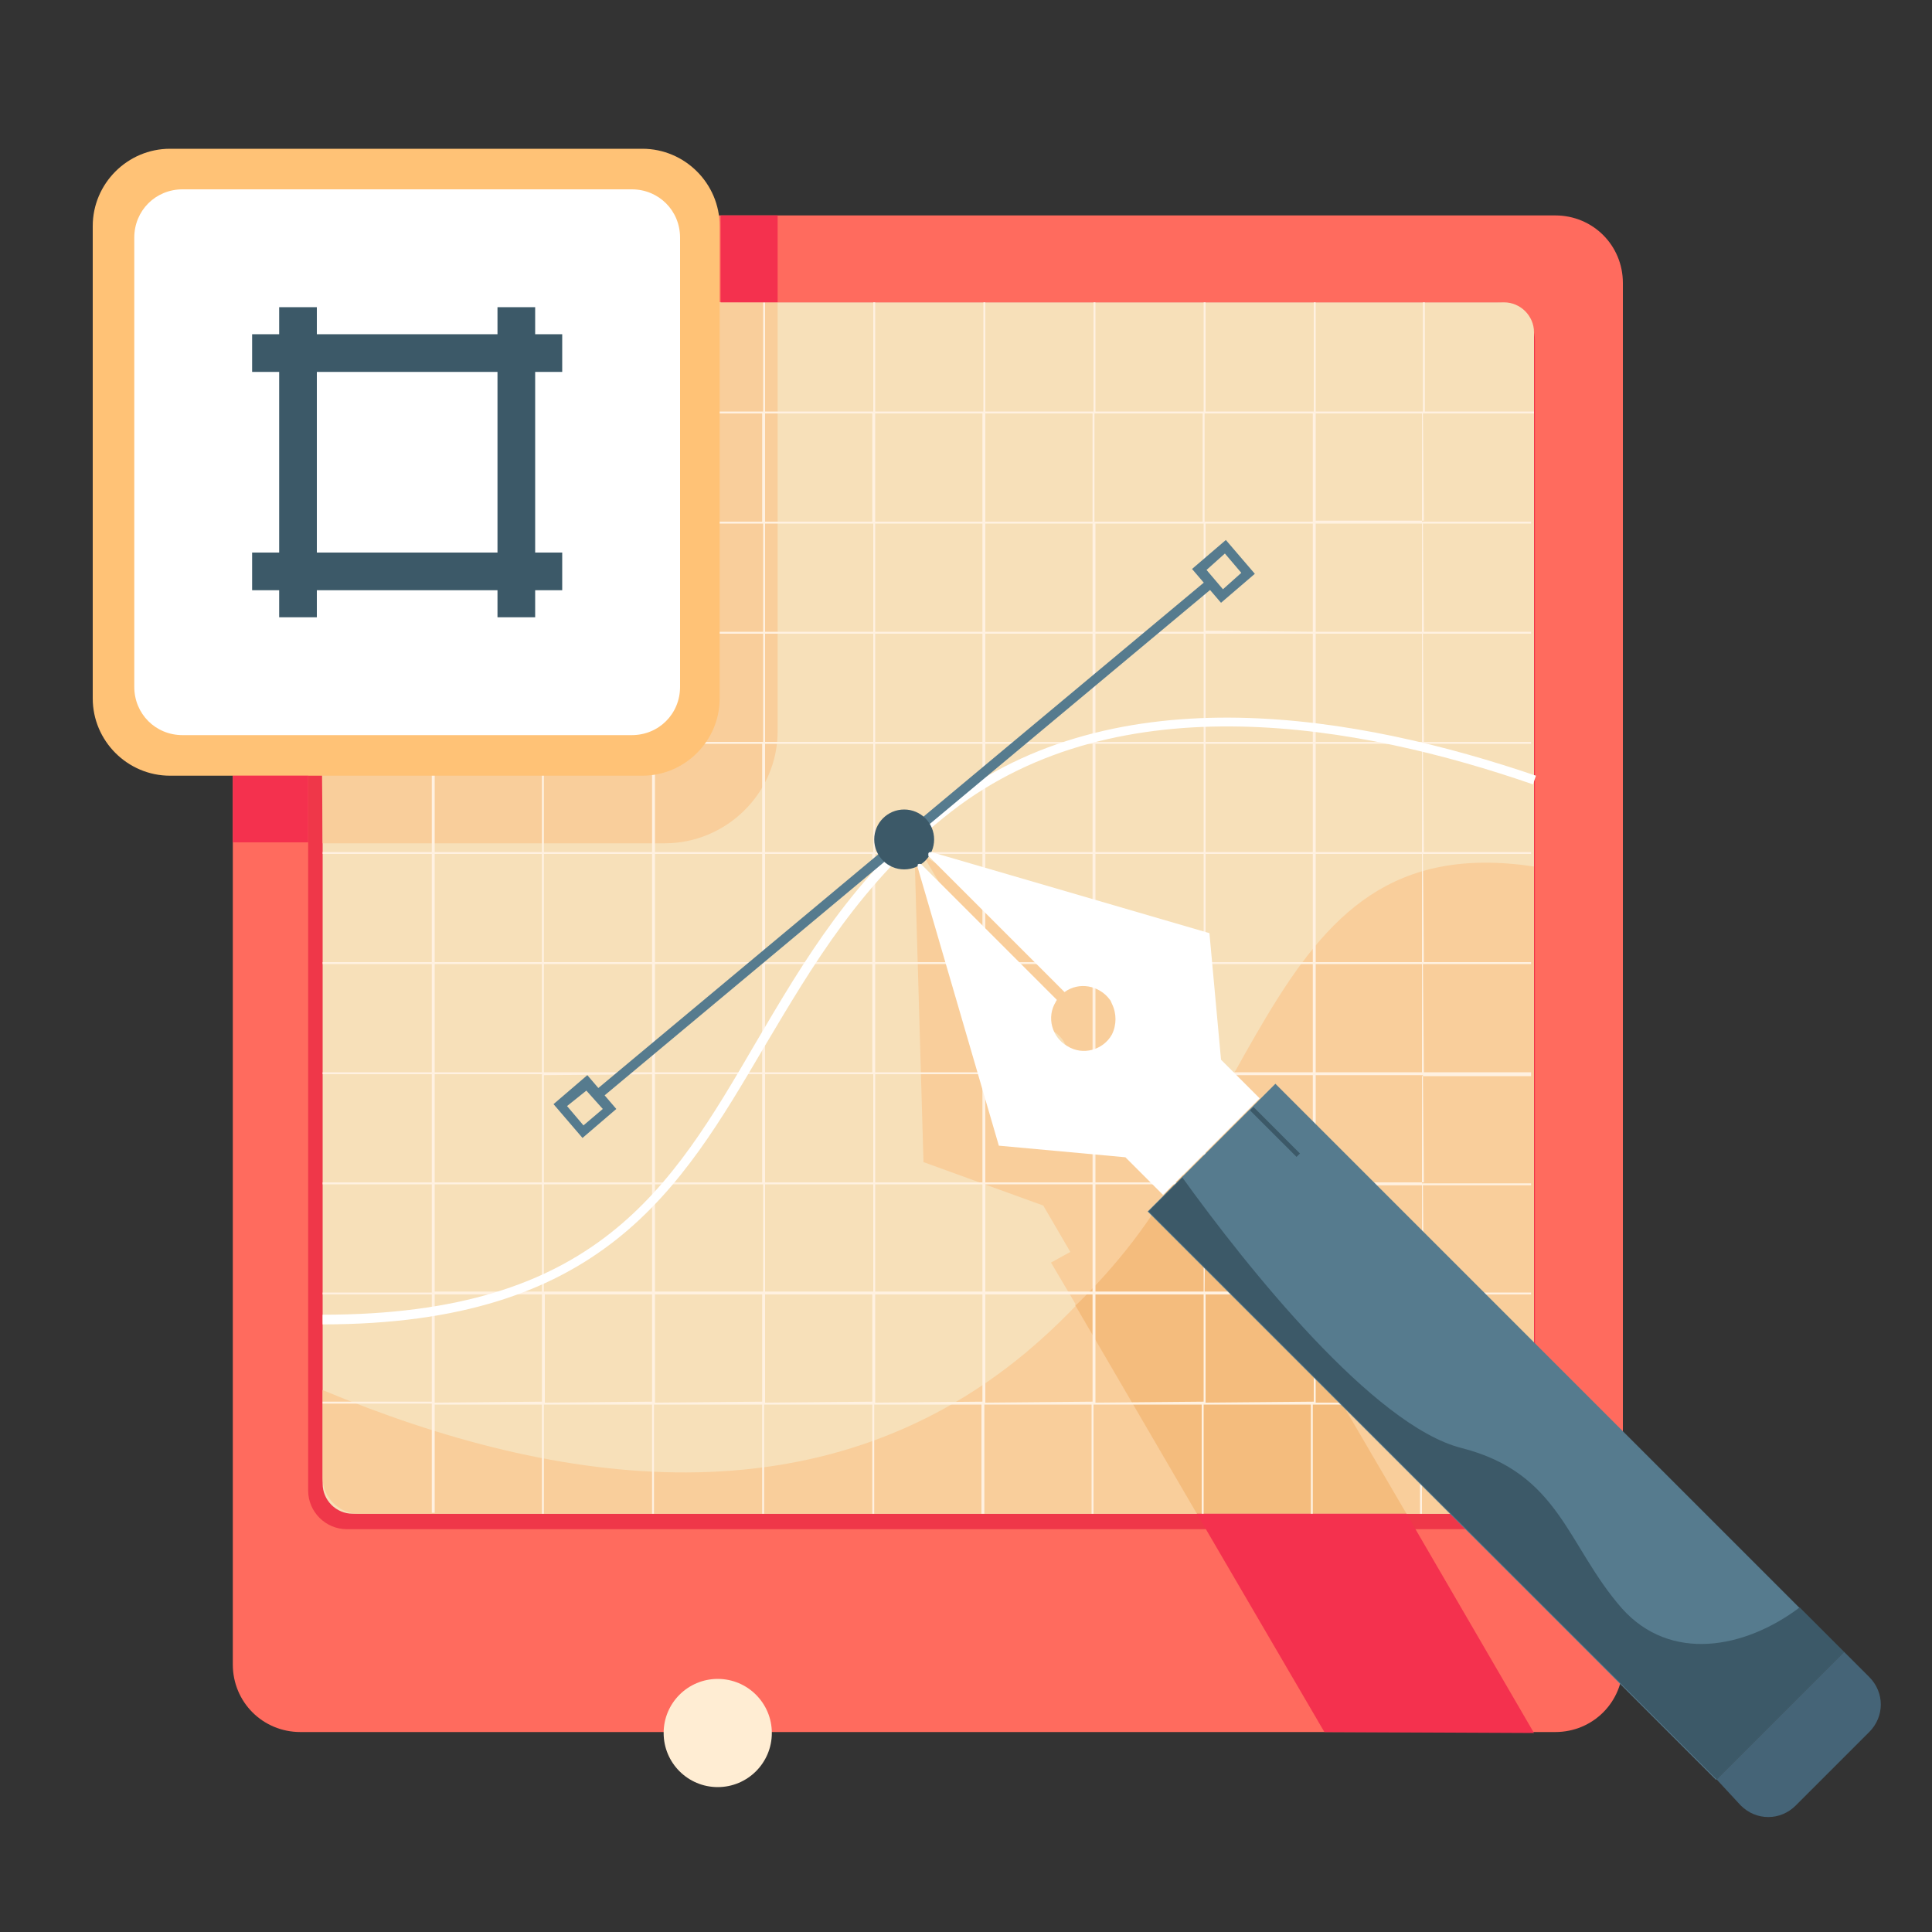 <svg version="1.1" id="Layer_1" xmlns="http://www.w3.org/2000/svg" x="0" y="0" viewBox="0 0 200 200" style="enable-background:new 0 0 200 200" xml:space="preserve"><rect x="0" y="0" width="200" height="200" fill="#333333" stroke="none"/><style>.st3{fill:#f9ce9b}.st5{fill:#f4314e}.st7{fill:#fff}.st9{fill:#567b8e}.st11{fill:#3c5968}</style><g id="Layer_5"><path d="M31.1 22.3H161c3.9 0 7 3.1 7 7v143c0 3.9-3.1 7-7 7H31.1c-3.9 0-7-3.1-7-7v-143c0-3.9 3.2-7 7-7z" style="fill:#ff6b5e"/><path d="M35.9 31.3h119c2.2 0 4 1.8 4 4v119c0 2.2-1.8 4-4 4h-119c-2.2 0-4-1.8-4-4v-119c0-2.2 1.8-4 4-4z" style="fill:#ef3749"/><path d="M36.5 31.3h119.2c1.7 0 3.1 1.4 3.1 3.1v119.2c0 1.7-1.4 3.1-3.1 3.1H36.5c-1.7 0-3.1-1.4-3.1-3.1V34.4c0-1.7 1.4-3.1 3.1-3.1z" style="fill:#f7e0b9"/><path class="st3" d="M106.1 140.1c-21.1 17.5-48 14.1-72.7 3.8v9.1c0 2 1.7 3.7 3.7 3.7h118c2 0 3.7-1.7 3.7-3.7V89.7c-29.3-4.4-26.9 28.9-52.7 50.4z"/><path d="m145.6 156.7-20.7-35.4-2 1.1-.8-1.4c-2.8 5.2-6.5 10-10.8 14.1l12.6 21.6h21.7z" style="fill:#f4bc7d"/><path class="st5" d="m123.9 156.7 13.2 22.6 21.7.1-13.2-22.7z"/><path class="st3" d="m122.1 121-2-3.4 2.1-13-26.6-16 10.5 17.9c1.7-.7 3.7.2 4.3 1.9s-.2 3.7-1.9 4.3c-1.7.7-3.7-.2-4.3-1.9-.5-1.3-.1-2.8.9-3.7L94.7 89.3l.9 31 12.4 4.5 2.8 4.8-2 1.1 2.6 4.4c4.2-4.1 7.9-8.8 10.7-14.1zM80.5 31.3l-47.6-.2.5 56.2h35.4c6.4 0 11.7-5.2 11.7-11.6V31.3z"/><path d="M158.8 42.8v-.2h-11.3V31.3h-.2v11.3h-11.1V31.3h-.2v11.3h-11.2V31.3h-.2v11.3h-11.2V31.3h-.2v11.3H102V31.3h-.2v11.3H90.6V31.3h-.2v11.3H79.2V31.3H79v11.3H67.8V31.3h-.2v11.3H56.3V31.3h-.2v11.3H45V31.3h-.3v11.3H33.4v.2h11.3V54H33.4v.2h11.3v11.1H33.4v.2h11.3v11.2H33.4v.3h11.3v11.2H33.4v.2h11.3v11.2H33.4v.2h11.3V111H33.4v.2h11.3v11.2H33.4v.2h11.3v11.2H33.4v.2h11.3v11.1H33.4v.2h11.3v11.3h.3v-11.2h11.1v11.3h.2v-11.3h11.2v11.3h.2v-11.3h11.2v11.3h.2v-11.3h11.2v11.3h.2v-11.3h11.1v11.3h.3v-11.3H113v11.3h.2v-11.3h11.2v11.3h.2v-11.3h11.1v11.3h.2v-11.3H147v11.3h.2v-11.3h11.3v-.2h-11.3V134h11.3v-.2h-11.3v-11.1h11.3v-.2h-11.3v-11.1h11.3v-.4h-11.3V99.8h11.3v-.2h-11.3V88.4h11.3v-.2h-11.3V77h11.3v-.2h-11.3V65.6h11.3v-.2h-11.3V54.2h11.3V54h-11.3V42.8h11.6zm-22.9 0V54h-11.2V42.8h11.2zM90.6 88.2V77h11.1v11.2H90.6zm11.1.2v11.2H90.6V88.4h11.1zm-11.4-.2H79.2V77h11.2v11.2zm0 .2v11.2H79.2V88.4h11.1zm0 11.4V111H79.2V99.8h11.1zm.3 0h11.1V111H90.6V99.8zm11.4 0h11.1V111H102V99.8zm0-.2V88.4h11.1v11.2H102zm0-11.4V77h11.1v11.2H102zm0-11.4V65.6h11.1v11.2H102zm-.3 0H90.6V65.6h11.1v11.2zm-11.4 0H79.2V65.6h11.2v11.2zm-11.4 0H67.8V65.6H79v11.2zm0 .2v11.2H67.8V77h11.1zm0 11.4v11.2H67.8V88.4h11.1zm0 11.4V111H67.8V99.8h11.1zm0 11.4v11.2H67.8v-11.2h11.1zm.3 0h11.2v11.2H79.2v-11.2zm11.4 0h11.1v11.2H90.6v-11.2zm11.4 0h11.1v11.2H102v-11.2zm11.4 0h11.2v11.2h-11.2v-11.2zm0-.2V99.8h11.2V111h-11.2zm0-11.4V88.4h11.2v11.2h-11.2zm0-11.4V77h11.2v11.2h-11.2zm0-11.4V65.6h11.2v11.2h-11.2zm0-11.4V54.2h11.2v11.2h-11.2zm-.3 0H102V54.2h11.1v11.2zm-11.4 0H90.6V54.2h11.1v11.2zm-11.4 0H79.2V54.2h11.2v11.2zm-11.4 0H67.8V54.2H79v11.2zm-11.4 0H56.3V54.2h11.2v11.2zm0 .2v11.2H56.3V65.6h11.2zm0 11.4v11.2H56.3V77h11.2zm0 11.4v11.2H56.3V88.4h11.2zm0 11.4V111H56.3V99.8h11.2zm0 11.4v11.2H56.3v-11.1l11.2-.1zm0 11.4v11.1H56.3v-11.1h11.2zm.3 0H79v11.1H67.8v-11.1zm11.4 0h11.2v11.1H79.2v-11.1zm11.4 0h11.1v11.1H90.6v-11.1zm11.4 0h11.1v11.1H102v-11.1zm11.4 0h11.2v11.1h-11.2v-11.1zm11.4 0h11.1v11.1h-11.2l.1-11.1zm0-.2v-11.1h11.1v11.2l-11.1-.1zm0-11.4V99.8h11.1V111h-11.1zm0-11.4V88.4h11.1v11.2h-11.1zm0-11.4V77h11.1v11.2h-11.1zm0-11.4V65.6h11.1v11.2h-11.1zm0-11.5V54.2h11.1v11.2l-11.1-.1zm-.3-22.5V54h-11.2V42.8h11.2zm-11.4 0V54H102V42.8h11.1zm-11.4 0V54H90.6V42.8h11.1zm-11.4 0V54H79.2V42.8h11.1zm-11.4 0V54H67.8V42.8h11.1zm-11.4 0V54H56.3V42.8h11.2zm-22.5 0h11.1V54H45V42.8zm0 11.4h11.1v11.2H45V54.2zm0 11.4h11.1v11.2H45V65.6zM45 77h11.1v11.2H45V77zm0 11.4h11.1v11.2H45V88.4zm0 11.4h11.1V111H45V99.8zm0 11.4h11.1v11.2H45v-11.2zm0 11.4h11.1v11.1H45v-11.1zm0 22.6V134h11.1v11.1l-11.1.1zm11.4 0V134h11.1v11.1l-11.1.1zm11.4 0V134h11.1v11.1l-11.1.1zm11.4 0V134h11.1v11.1l-11.1.1zm11.4 0V134h11.1v11.1l-11.1.1zm11.4 0V134h11.1v11.1l-11.1.1zm11.4 0V134h11.2v11.1l-11.2.1zm11.4 0V134H136v11.1l-11.2.1zm22.6 0h-11.2V134h11.1l.1 11.2zm0-11.4h-11.2v-11.1h11.1l.1 11.1zm0-11.4h-11.2v-11.1h11.1l.1 11.1zm0-11.4h-11.2V99.8h11.1l.1 11.2zm0-11.4h-11.2V88.4h11.1l.1 11.2zm0-11.4h-11.2V77h11.1l.1 11.2zm0-11.4h-11.2V65.6h11.1l.1 11.2zm0-11.4h-11.2V54.2h11.1l.1 11.2zm0-11.5h-11.2V42.8h11.1l.1 11.1z" style="fill:#fff1e1"/><path class="st7" d="M33.4 137.1v-1c28.3 0 36-13 44.8-28.1 5-8.5 10.2-17.4 19.6-24.7 17.8-13.8 43-9.2 61.2-3l-.3.9C140.8 75 115.9 70.5 98.5 84c-9.3 7.2-14.4 16-19.4 24.4-8.7 14.8-16.8 28.7-45.7 28.7z"/><circle cx="74.3" cy="179.4" r="5.6" style="fill:#ffedd3"/><path transform="rotate(-39.852 93.551 86.914)" class="st9" d="M52 86.4h83.1v1H52z"/><path class="st9" d="m60.3 117.8-3-3.5 3.5-3 3 3.5-3.5 3zm-1.6-3.3 1.7 2 2-1.7-1.7-1.9-2 1.6zM126.4 62.4l-3-3.5 3.5-3 3 3.5-3.5 3zm-1.5-3.4 1.7 2 1.9-1.7-1.7-2-1.9 1.7z"/><path d="m177.7 184.2 13.2-13.2 2.6 2.6c1.6 1.6 1.6 4.1 0 5.7l-7.6 7.6c-1.6 1.6-4.1 1.6-5.7 0l-2.5-2.7z" style="fill:#456477"/><path transform="rotate(-45.001 154.863 148.23)" class="st9" d="M145.5 106.6h18.7v83.2h-18.7z"/><path class="st11" d="M186.3 166.4c-5.7 4.3-13.4 5.7-18.4.1-5.7-6.5-6.4-14-16.6-16.6-9.1-2.3-22.2-18.7-28.9-28l-3.5 3.5 58.8 58.8 13.2-13.2-4.6-4.6z"/><circle class="st11" cx="93.6" cy="86.9" r="3.1"/><path class="st7" d="m96.2 88.7 14 14c1.5-1.1 3.6-.7 4.7.8.1.1.1.2.2.4.5 1 .5 2.2 0 3.2-.9 1.6-3 2.2-4.6 1.2-1.6-.9-2.2-3-1.2-4.6 0-.1.1-.1.1-.2l-14-14c-.1-.1-.3-.1-.4 0v.3l8.4 28.8 13.1 1.2 3.9 3.9 10-10-4-4-1.2-13.1-28.8-8.4c-.1 0-.3 0-.3.2s0 .3.1.3z"/><path transform="rotate(-44.992 131.997 117.263)" class="st11" d="M131.8 113.8h.5v6.8h-.5z"/><path d="M17.6 15.4h48.9c4.4 0 8 3.6 8 8v48.9c0 4.4-3.6 8-8 8H17.6c-4.4 0-8-3.6-8-8V23.4c0-4.4 3.6-8 8-8z" style="fill:#ffc276"/><path class="st7" d="M18.9 19.6h46.5c2.8 0 5 2.2 5 5v46.5c0 2.8-2.2 5-5 5H18.9c-2.8 0-5-2.2-5-5V24.6c0-2.8 2.2-5 5-5z"/><path class="st11" d="M28.9 31.8h3.9v32.1h-3.9zM51.5 31.8h3.9v32.1h-3.9z"/><path class="st11" d="M26.1 34.6h32.1v3.9H26.1zM26.1 57.2h32.1v3.9H26.1z"/><path class="st5" d="M24.1 80.3h7.8v6.9h-7.8zM74.6 22.3h5.9v9h-5.9z"/></g></svg>